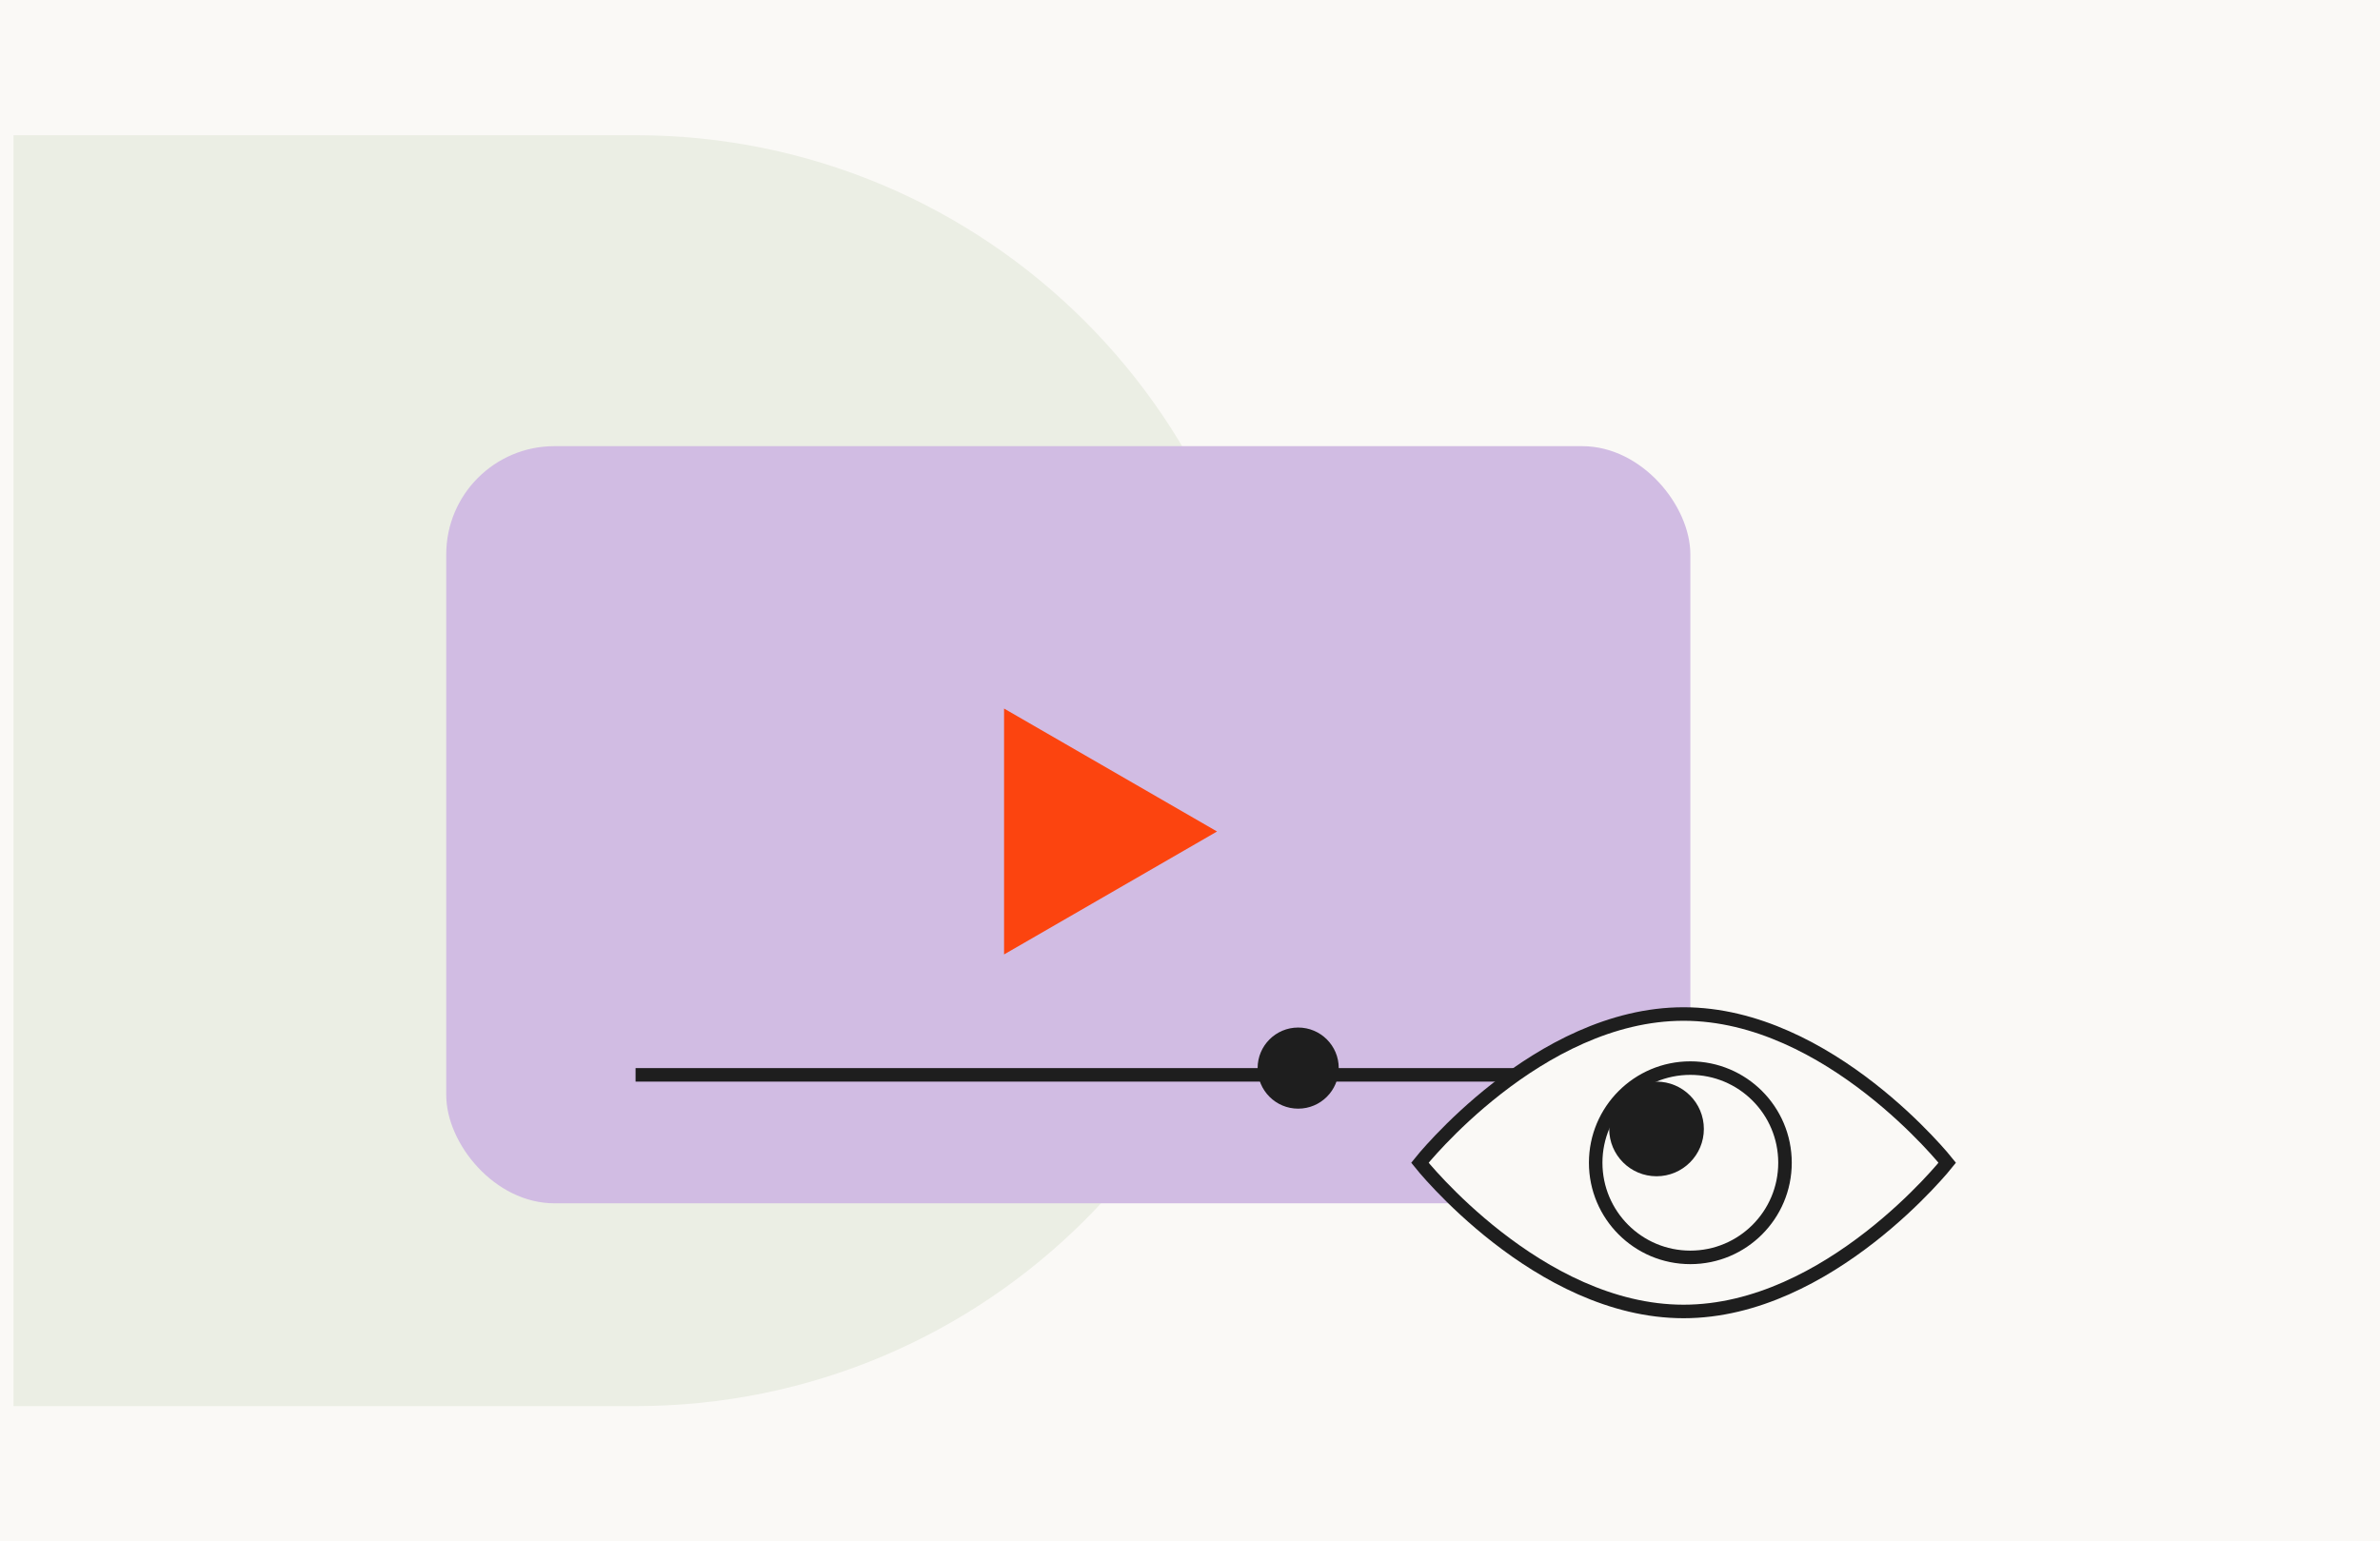 <?xml version="1.0" encoding="UTF-8"?>
<svg xmlns="http://www.w3.org/2000/svg" width="176" height="114" viewBox="0 0 176 114" fill="none">
  <rect width="176" height="114" fill="#FAF9F6"></rect>
  <path d="M47 10C72.957 10 94 31.043 94 57C94 82.957 72.957 104 47 104L1 104L1 10L47 10Z" fill="#EBEEE4"></path>
  <rect x="33" y="33" width="92" height="56" rx="8" fill="#D1BCE3"></rect>
  <path d="M90 61.5L74.25 70.594L74.25 52.407L90 61.5Z" fill="#FC440F"></path>
  <path d="M144 86C144 86 135.27 97 124.5 97C113.73 97 105 86 105 86C105 86 113.73 75 124.5 75C135.27 75 144 86 144 86Z" fill="#FAF9F6" stroke="#1E1E1E"></path>
  <circle cx="125" cy="86" r="7" fill="#FAF9F6" stroke="#1E1E1E"></circle>
  <circle cx="122.5" cy="83.5" r="3.5" fill="#1E1E1E"></circle>
  <line x1="47" y1="79.5" x2="112" y2="79.5" stroke="#1E1E1E"></line>
  <circle cx="96" cy="79" r="3" fill="#1E1E1E"></circle>
</svg>

